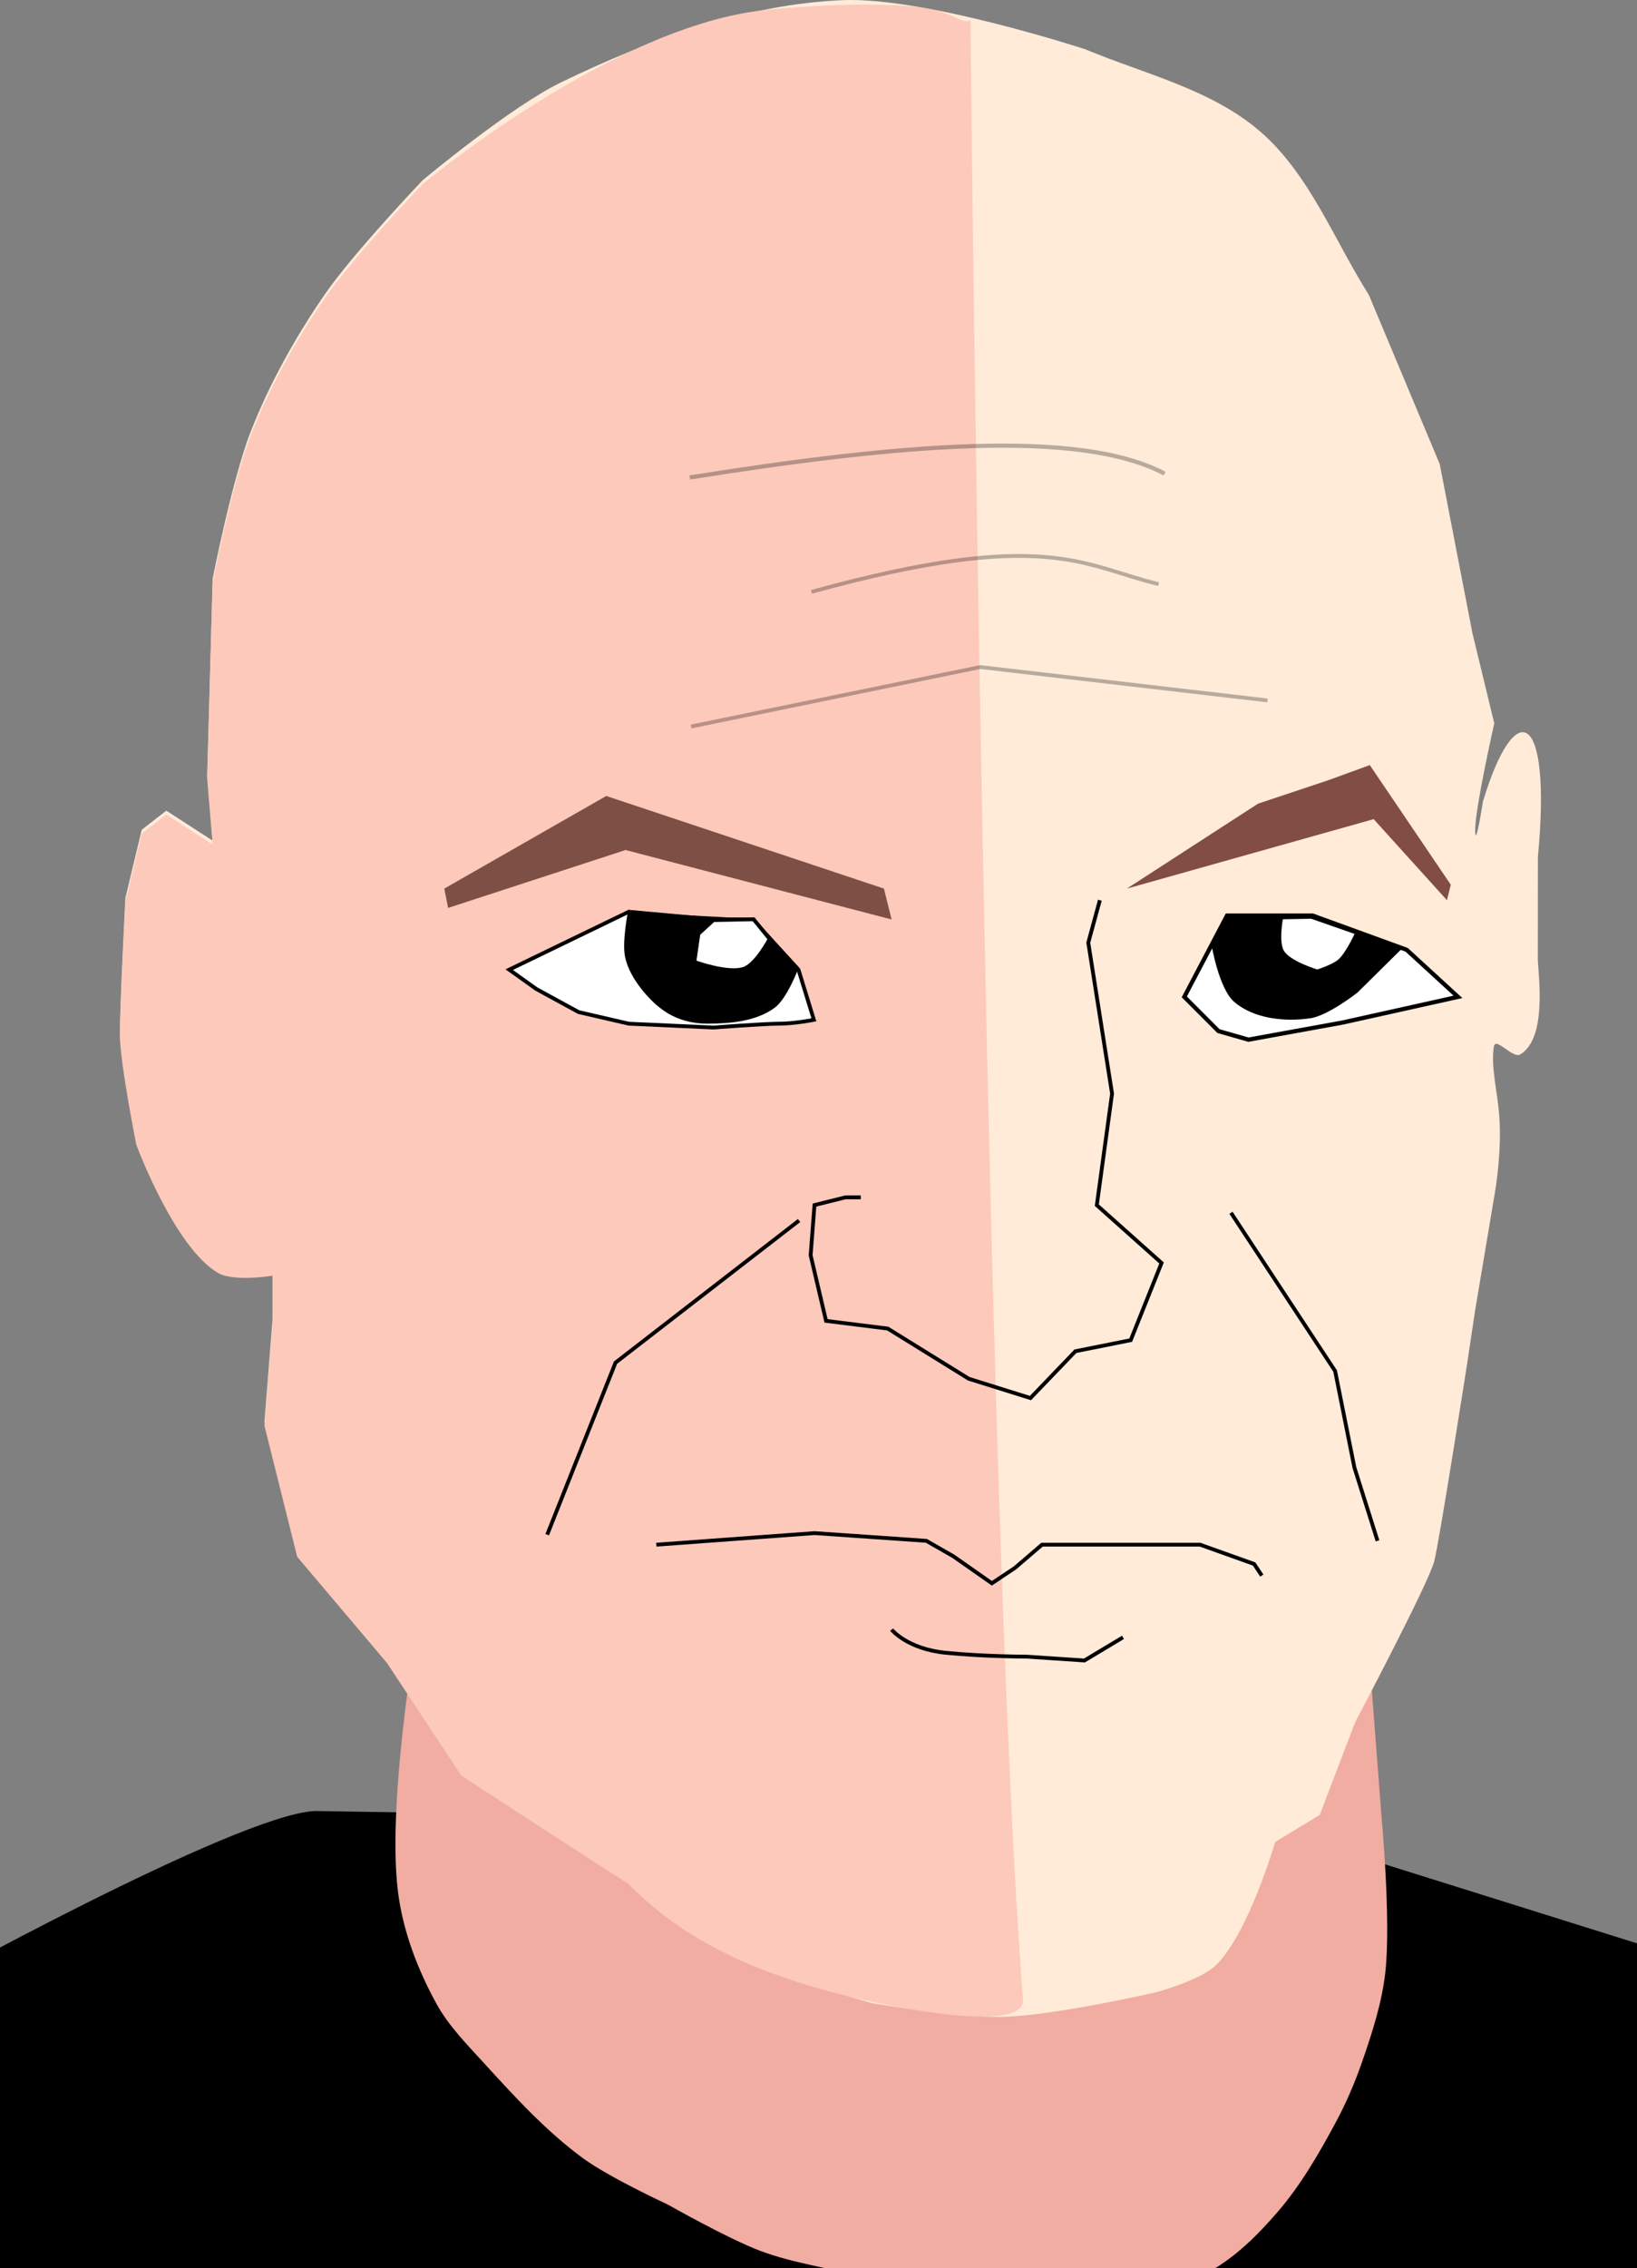 <?xml version="1.0" encoding="UTF-8"?>
<svg version="1.1" viewBox="0 0 747.51 1035" xmlns="http://www.w3.org/2000/svg">
<rect x="0" y="0" width="747.51" height="1035" fill="#808080" stroke="none"/>
<defs>
<clipPath id="u">
<rect x="-4.041" y="1.804" width="747.51" height="1062.7" opacity=".28"/>
</clipPath>
<clipPath id="t">
<rect x="-4.041" y="1.804" width="747.51" height="1062.7" opacity=".28"/>
</clipPath>
<clipPath id="s">
<rect x="-4.041" y="1.804" width="747.51" height="1062.7" opacity=".28"/>
</clipPath>
<clipPath id="r">
<rect x="-4.041" y="1.804" width="747.51" height="1062.7" opacity=".28"/>
</clipPath>
<clipPath id="q">
<rect x="-4.041" y="1.804" width="747.51" height="1062.7" opacity=".28"/>
</clipPath>
<clipPath id="p">
<rect x="-4.041" y="1.804" width="747.51" height="1062.7" opacity=".28"/>
</clipPath>
<clipPath id="o">
<rect x="-4.041" y="1.804" width="747.51" height="1062.7" opacity=".28"/>
</clipPath>
<clipPath id="n">
<rect x="-4.041" y="1.804" width="747.51" height="1062.7" opacity=".28"/>
</clipPath>
<clipPath id="m">
<rect x="-4.041" y="1.804" width="747.51" height="1062.7" opacity=".28"/>
</clipPath>
<clipPath id="l">
<rect x="-4.041" y="1.804" width="747.51" height="1062.7" opacity=".28"/>
</clipPath>
<clipPath id="k">
<rect x="-4.041" y="1.804" width="747.51" height="1062.7" opacity=".28"/>
</clipPath>
<clipPath id="j">
<rect x="-4.041" y="1.804" width="747.51" height="1062.7" opacity=".28"/>
</clipPath>
<clipPath id="i">
<rect x="-4.041" y="1.804" width="747.51" height="1062.7" opacity=".28"/>
</clipPath>
<clipPath id="h">
<rect x="-4.041" y="1.804" width="747.51" height="1062.7" opacity=".28"/>
</clipPath>
<clipPath id="g">
<rect x="-4.041" y="1.804" width="747.51" height="1062.7" opacity=".28"/>
</clipPath>
<clipPath id="f">
<rect x="-4.041" y="1.804" width="747.51" height="1062.7" opacity=".28"/>
</clipPath>
<clipPath id="e">
<rect x="-4.041" y="1.804" width="747.51" height="1062.7" opacity=".28"/>
</clipPath>
<clipPath id="d">
<rect x="-4.041" y="1.804" width="747.51" height="1062.7" opacity=".28"/>
</clipPath>
<clipPath id="c">
<rect x="-4.041" y="1.804" width="747.51" height="1062.7" opacity=".28"/>
</clipPath>
<clipPath id="b">
<rect x="-4.041" y="1.804" width="747.51" height="1062.7" opacity=".28"/>
</clipPath>
<clipPath id="a">
<rect x="-4.041" y="1.804" width="747.51" height="1062.7" opacity=".28"/>
</clipPath>
</defs>
<g transform="translate(4.041 -29.462)">
<path d="m139.71 855.79c-35.956 1.761-181.78 82.765-181.78 82.765l-29.963 204.27 615.25 49.307 265.68-45.785 5.993-207.79-241.7-75.721z" clip-path="url(#a)"/>
<path d="m188.27 760.7s-16.121 88.258-10.566 132.07c2.265 17.863 8.923 35.295 17.609 51.068 5.439 9.877 13.529 18.087 21.131 26.414 14.274 15.637 28.709 31.506 45.785 44.024 11.864 8.697 38.741 21.131 38.741 21.131s27.515 15.603 42.263 21.131c15.331 5.747 31.846 7.681 47.546 12.327 8.899 2.634 17.464 6.348 26.414 8.805 13.323 3.657 26.701 8.151 40.502 8.805 14.763 0.699 29.602-2.049 44.024-5.283 16.301-3.655 33.068-7.513 47.546-15.849 11.533-6.64 21.233-16.347 29.936-26.414 10.541-12.193 18.755-26.32 26.414-40.502 4.871-9.02 8.968-18.49 12.327-28.175 4.571-13.182 8.959-26.642 10.566-40.502 2.772-23.913-1.761-72.199-1.761-72.199l-7.044-91.569z" clip-path="url(#b)" fill="#f1ada2"/>
<path d="m131.66 738.04-14.942-59.769 3.736-47.317v-21.168s-17.717 2.93-24.904-1.245c-20.011-11.626-37.355-58.523-37.355-58.523s-7.471-37.355-7.471-49.807 2.49-61.014 2.49-61.014l7.471-31.129 11.207-8.716 21.168 13.697-2.49-29.884 2.49-89.653s8.965-45.689 17.433-67.24c8.626-21.952 20.266-42.818 33.62-62.259 13-18.925 44.826-52.297 44.826-52.297s40.162-33.579 63.504-44.826c40.113-19.33 83.765-35.489 128.25-37.355 37.655-1.58 110.82 22.413 110.82 22.413 27.08 11.286 57.454 18.22 79.691 37.355 22.687 19.522 33.802 49.419 49.807 74.711l32.375 77.201 14.942 77.201 9.961 41.091s-8.716 38.601-8.716 48.562c0 9.961 3.522-12.806 3.522-12.806 14.617-48.51 31.53-42.315 25.117 25.258 0 0-0.035 28.749-0.035 46.182 0 6.516 4.686 35.995-7.921 43.845-3.58 2.229-11.411-8.406-12.167-3.475-1.394 9.09 1.519 19.809 2.435 30.909 1.4 16.964-1.96 35.76-1.96 35.76l-8.992 53.48-3.736 24.904s-12.452 79.691-14.942 89.653c-2.49 9.961-36.11 73.466-36.11 73.466l-16.187 42.336-20.322 12.307s-12.148 41.644-26.995 56.178c-7.168 7.017-27.394 12.452-27.394 12.452s-46.197 10.553-69.73 11.207c-20.023 0.556-59.769-6.226-59.769-6.226s-48.124-12.973-69.73-24.904c-12.939-7.144-23.038-18.531-34.865-27.394-11.429-8.565-22.793-17.273-34.865-24.904-14.449-9.133-44.826-24.904-44.826-24.904l-37.355-54.788z" clip-path="url(#c)" fill="#ffebd8"/>
<path d="m131.66 739.8-14.942-59.769 3.736-47.317v-21.168s-17.717 2.93-24.904-1.245c-20.011-11.626-37.355-58.523-37.355-58.523s-7.471-37.355-7.471-49.807 2.49-61.014 2.49-61.014l7.471-31.129 11.207-8.716 21.168 13.697-2.49-29.884 2.49-89.653s8.965-45.689 17.433-67.24c8.626-21.952 20.266-42.818 33.62-62.259 13-18.925 44.826-52.297 44.826-52.297s86.441-72.244 156.74-79.477c23.436-2.411 54.163-3.426 71.053-1.052 15.631 2.197 18.148 7.802 22.371 5.767 0 0 6.392 675.27 23.989 903.08 1.305 16.894-68.397 1.139-68.397 1.139-58.715-12.535-90.256-31.864-111.59-53.746-14.449-9.133-76.523-49.557-76.523-49.557l-33.833-51.266z" clip-path="url(#d)" fill="#fcc9bb"/>
<path d="m510.52 434.92 59.872-38.741 31.697-10.566 19.37-7.044 36.98 54.589-1.761 7.044-33.458-36.98z" clip-path="url(#e)" fill="#824d43"/>
<path d="m198.83 434.92 73.96-42.263 126.79 42.263 3.522 14.088-121.51-31.697-81.004 26.414z" clip-path="url(#f)" fill="#7e4f45"/>
<path d="m498.19 440.21-5.283 19.37 10.856 68.886-7.023 51.344" clip-path="url(#g)" fill="none" stroke="#000" stroke-width="1.743px"/>
<path d="m496.46 579.05 29.907 26.687-14.088 35.219-25.242 5.049-20.543 21.365-28.175-8.805-36.98-22.892-28.175-3.522-7.044-29.936 1.761-22.892 14.088-3.522h7.044" clip-path="url(#h)" fill="none" stroke="#000" stroke-width="1.743px"/>
<path d="m295.68 734.28 72.199-5.283 51.067 3.522 12.327 7.044 17.609 12.327 10.566-7.044 12.327-10.566h35.219 36.98l24.653 8.805 3.522 5.283" clip-path="url(#i)" fill="none" stroke="#000" stroke-width="1.743px"/>
<path d="m558.07 582.84 47.546 72.199 8.805 44.024 10.566 33.458" clip-path="url(#j)" fill="none" stroke="#000" stroke-width="1.743px"/>
<path d="m360.84 586.37-83.811 64.836-31.203 78.515" clip-path="url(#k)" fill="none" stroke="#000" stroke-width="1.743px"/>
<path d="m403.1 773.03s7.044 8.805 24.653 10.566c17.609 1.761 36.98 1.761 36.98 1.761l26.414 1.761 17.609-10.566" clip-path="url(#l)" fill="none" stroke="#000" stroke-width="1.743px"/>
<path d="m311.53 360.96 132.06-27.131 131.16 15.232" clip-path="url(#m)" fill="none" opacity=".28" stroke="#000" stroke-width="1.743px"/>
<path d="m366.51 299.51c107.03-29.451 123.88-11.853 158.49-3.522" clip-path="url(#n)" fill="none" opacity=".28" stroke="#000" stroke-width="1.743px"/>
<path d="m310.94 247.33c94.795-15.081 177.69-22.503 216.81-1.742" clip-path="url(#o)" fill="none" opacity=".28" stroke="#000" stroke-width="1.905px"/>
<path d="m536.75 484.32 19.525-37.098h39.051l42.956 15.62 23.431 21.478-52.719 11.715-42.956 7.81-13.668-3.905z" clip-path="url(#p)" fill="#fff" stroke="#000" stroke-width="1.933px"/>
<path d="m228.49 471.9 54.589-26.414 38.741 3.522h17.61l21.131 22.892 7.044 22.892s-8.805 1.761-15.849 1.761-29.936 1.761-29.936 1.761l-38.741-1.761-22.892-5.283-19.37-10.566z" clip-path="url(#q)" fill="#fff" stroke="#000" stroke-width="1.743px"/>
<path d="m283.55 445.63s-2.667 13.523-1.343 20.109c1.035 5.147 3.834 9.933 7.044 14.088 3.815 4.938 8.521 9.508 14.088 12.327 4.828 2.445 10.437 3.555 15.849 3.522 10.251-0.064 21.657-0.998 29.936-7.044 5.528-4.037 10.566-17.61 10.566-17.61l-19.486-21.452-37.087-1.956z" clip-path="url(#r)" stroke="#000" stroke-width="1.743px"/>
<path d="m549.2 460.64s3.31 20.083 10.495 26.115c9.043 7.593 22.975 9.035 34.658 7.322 8.069-1.183 21.478-11.715 21.478-11.715l20.502-20.258-9.763-3.661-30.264-9.275-23.431-2.197-16.353 0.488z" clip-path="url(#s)"/>
<path d="m580.93 447.95s-2.256 11.341 0.488 15.864c3.193 5.263 16.108 9.03 16.108 9.03s7.429-2.36 10.251-4.881c3.788-3.384 8.054-12.936 8.054-12.936l-20.99-7.322z" clip-path="url(#t)" fill="#fff" stroke="#000" stroke-width="1.933px"/>
<path d="m314.89 455.53-1.868 12.852s15.714 5.777 22.901 3.015c5.514-2.119 11.5-13.483 11.5-13.483l-7.364-9.009-18.361 0.387z" clip-path="url(#u)" fill="#fff" stroke="#000" stroke-width="1.743px"/>
</g>
</svg>
